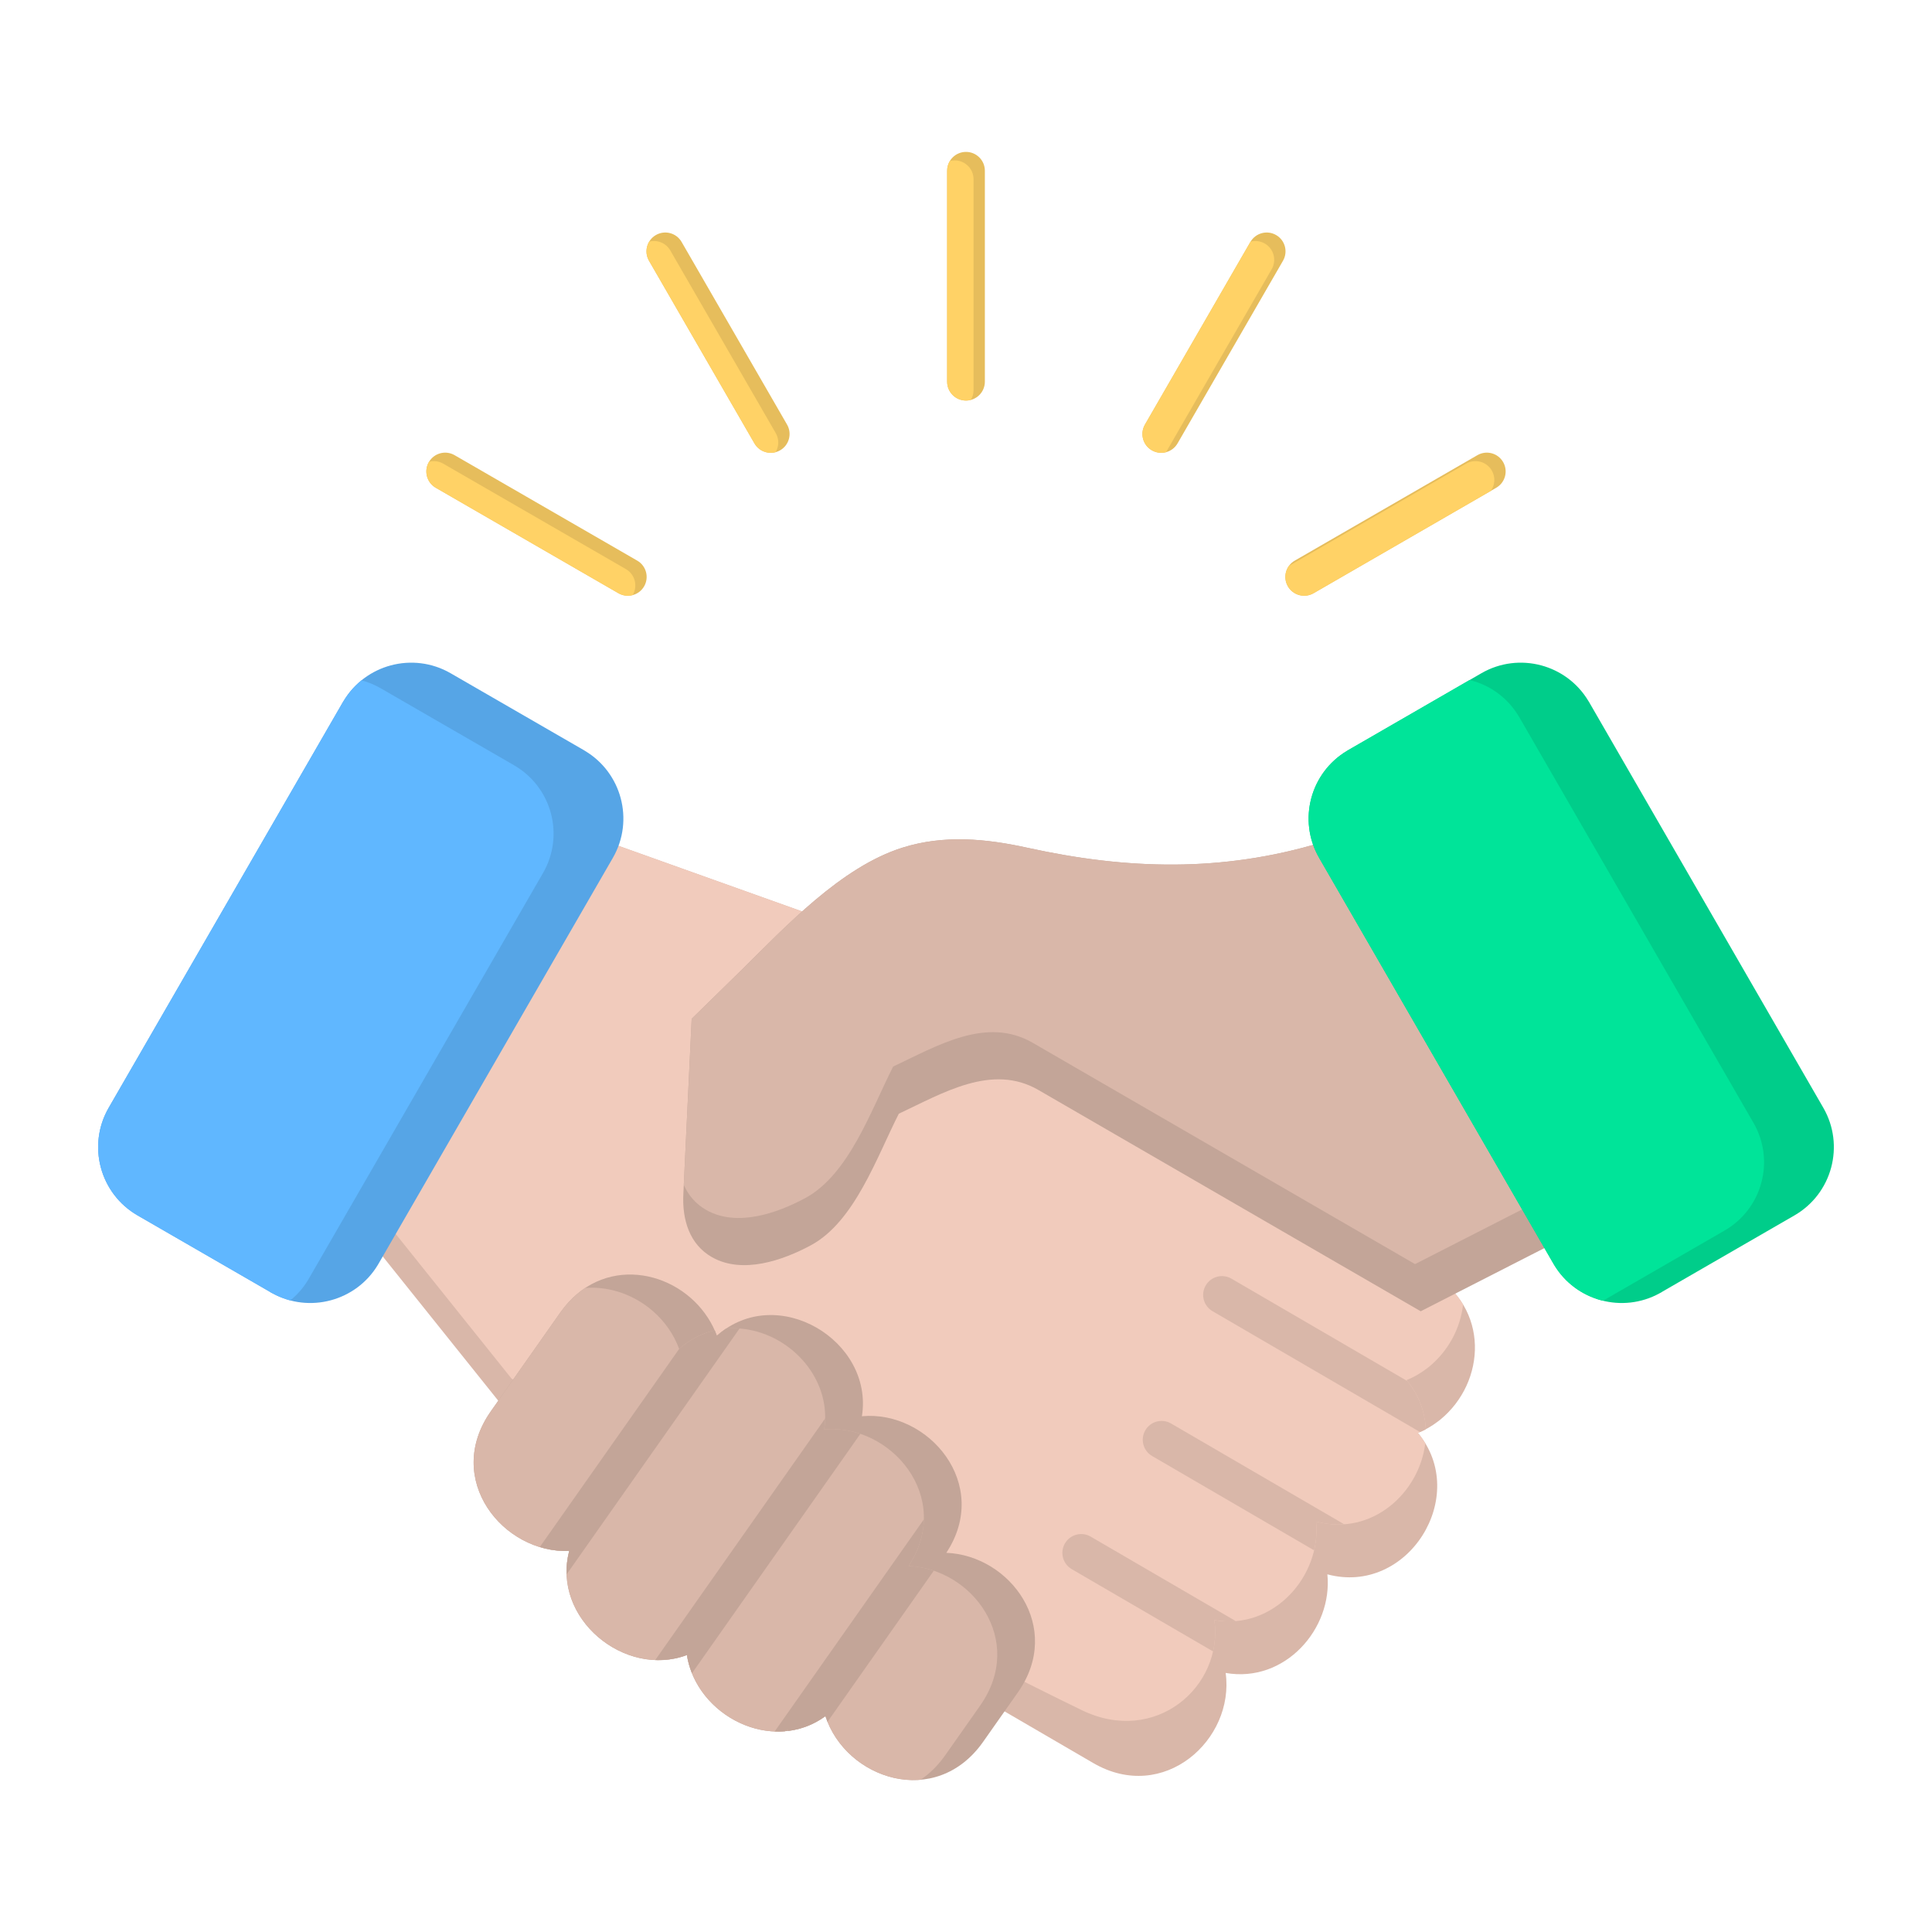 <svg id="Layer_1" enable-background="new 0 0 512 512" viewBox="0 0 512 512" xmlns="http://www.w3.org/2000/svg"><g clip-rule="evenodd" fill-rule="evenodd"><path d="m251 45.255c0-2.761 2.239-5 5-5s5 2.239 5 5v55.895c0 2.761-2.239 5-5 5s-5-2.239-5-5zm140.525 75.372c2.384-1.381 5.436-.567 6.816 1.816 1.381 2.384.567 5.436-1.816 6.816l-48.406 27.948c-2.384 1.38-5.436.567-6.816-1.816-1.38-2.384-.567-5.436 1.816-6.816zm-60.152-56.519-27.948 48.406c-1.38 2.384-.567 5.436 1.816 6.816 2.384 1.38 5.436.567 6.816-1.816l27.948-48.406c1.38-2.384.567-5.436-1.816-6.816-2.384-1.381-5.436-.568-6.816 1.816zm-215.898 65.152c-2.384-1.38-3.197-4.433-1.816-6.816 1.381-2.384 4.433-3.197 6.816-1.816l48.406 27.948c2.384 1.38 3.197 4.433 1.816 6.816-1.381 2.384-4.433 3.197-6.816 1.816zm56.52-60.153 27.948 48.406c1.381 2.384 4.433 3.197 6.816 1.816 2.384-1.38 3.197-4.433 1.816-6.816l-27.948-48.406c-1.38-2.384-4.432-3.197-6.816-1.817-2.383 1.382-3.197 4.434-1.816 6.817z" fill="#e6bd5c"/><path d="m251 45.255c0-.946.262-1.83.719-2.584.409-.108.838-.166 1.281-.166 2.761 0 5 2.239 5 5v55.895c0 .946-.263 1.83-.719 2.584-.409.108-.838.166-1.281.166-2.761 0-5-2.239-5-5zm137.526 77.622c2.384-1.38 5.436-.567 6.816 1.816 1.011 1.747.845 3.852-.254 5.396l-46.969 27.118c-2.384 1.38-5.436.567-6.816-1.816-1.011-1.747-.845-3.852.254-5.396zm-57.11-58.842c1.23-.325 2.585-.182 3.773.506 2.384 1.381 3.197 4.432 1.816 6.816l-27.948 48.406-.043.073c-1.23.325-2.585.182-3.773-.506-2.384-1.38-3.197-4.433-1.816-6.816l27.948-48.406zm-217.714 58.336c1.23-.325 2.585-.182 3.773.506l48.406 27.948c2.384 1.38 3.197 4.432 1.816 6.816l-.043.073c-1.23.325-2.585.182-3.773-.506l-48.406-27.948c-2.384-1.38-3.197-4.433-1.816-6.816zm58.335-58.337c2.121-.561 4.438.334 5.59 2.324l27.948 48.406c.943 1.628.862 3.567-.042 5.073-2.121.561-4.438-.334-5.59-2.324l-27.948-48.406c-.943-1.627-.862-3.567.042-5.073z" fill="#ffd266"/><path d="m381.069 376.7c-1.68 1.287-3.462 2.296-5.308 3.037 13.878 16.678-2.62 43.187-23.991 37.481 1.452 14.394-11.234 28.874-26.957 26.131 2.436 17.67-16.431 34.741-35.096 23.873l-31.181-18.156 4.317-8.432c4.886-9.543-3.756-18.788-12.462-19.13l-17.713-.695 9.756-14.8c7.304-11.081-3.74-21.601-13.098-20.734l-12.83 1.188 2.034-12.723c1.706-10.673-12.908-20.266-21.932-12.272l-11.019 9.761-5.013-13.841c-3.125-8.628-16.279-14.65-23.943-3.753l-18.076 25.698-43.835-54.74 59.903-103.756 68.358 24.419-29.852 29.162-2.024 42.613c-.213 4.494.675 7.963 5.609 8.197 4.349.206 9.696-2.026 13.436-4.045 8.135-4.392 14.472-21.499 19.149-30.624l1.558-3.039 5.95-2.804c13.941-6.618 28.608-13.096 43.397-4.536l98.945 57.273c15.676 9.074 14.725 28.806 2.518 38.793z" fill="#d9b7a9"/><path d="m377.85 378.769c-.685.363-1.382.685-2.088.968.736.884 1.381 1.797 1.95 2.731-1.542 13.073-14.058 24.724-28.941 20.75 1.452 14.394-11.235 28.875-26.957 26.132 2.436 17.67-15.666 33.304-35.096 23.873-8.441-4.097-16.471-8.12-24.131-12.066l.267-.522c4.886-9.543-3.756-18.788-12.462-19.13l-17.713-.695 9.756-14.8c7.304-11.081-3.74-21.601-13.098-20.734l-12.83 1.188 2.034-12.723c1.706-10.673-12.908-20.266-21.932-12.272l-11.019 9.761-5.013-13.841c-3.125-8.628-16.279-14.65-23.943-3.753l-12.196 17.339c-3.035-1.946-5.991-3.828-8.88-5.641l-37.395-46.698 56.464-97.798 62.73 22.409c18.539 9.506 24.862 14.947 62.85 36.935l98.945 57.273c3.824 2.214 6.656 5.062 8.579 8.248-.687 6.233-3.846 12.278-9.061 16.545l-.599.455c-1.68 1.287-3.462 2.296-5.308 3.037 3.306 3.972 4.885 8.506 5.087 13.029z" fill="#f1cbbc"/><path d="m377.85 378.769c-.502.265-1.009.509-1.523.732l-54.988-32.017c-2.384-1.38-3.197-4.432-1.816-6.816s4.432-3.197 6.816-1.816l46.647 27.16c3.155 3.908 4.667 8.337 4.864 12.757zm-21.625 25.183-45.892-26.721c-2.384-1.381-5.436-.567-6.816 1.816-1.38 2.384-.567 5.436 1.816 6.816l42.92 24.991c.582-2.482.777-5.06.517-7.636 2.571.687 5.071.906 7.455.734zm-28.732 25.657c-1.833.156-3.732.081-5.679-.259.393 2.85.249 5.647-.346 8.294l-37.439-21.799c-2.384-1.38-3.197-4.433-1.816-6.816 1.38-2.384 4.432-3.197 6.816-1.816z" fill="#d9b7a9"/><path d="m238.196 295.144c-5.839 11.501-11.711 28.607-23.269 34.847-7.473 4.034-18.133 7.735-26.186 3.208-6.072-3.414-7.964-10.034-7.65-16.65l2.212-46.564 12.947-12.669c11.92-11.744 26.643-27.58 42.952-32.695 10.961-3.437 22.055-2.383 33.095.047 26.427 5.817 51.501 6.506 77.634-1.329l7.577-2.272 60.7 105.135-41.708 21.298-101.314-58.645c-12.29-7.113-25.313.817-36.99 6.289z" fill="#c3a598"/><path d="m181.211 314.019 2.091-44.034 12.947-12.669c11.92-11.744 26.643-27.58 42.952-32.695 10.961-3.437 22.055-2.383 33.095.047 26.427 5.817 51.501 6.506 77.634-1.329l7.577-2.272 54.784 94.89-37.291 19.043-101.314-58.645c-12.29-7.114-25.312.816-36.99 6.288-5.839 11.501-11.711 28.607-23.269 34.847-7.473 4.034-18.133 7.735-26.186 3.208-2.881-1.619-4.82-3.96-6.03-6.679z" fill="#d9b7a9"/><path d="m187.581 349.187c.977 1.504 1.786 3.111 2.396 4.795 15.998-14.171 41.631 1.353 38.438 21.335 17.607-1.631 34.375 17.982 22.369 36.195 16.873.663 31.122 19.708 18.952 37.011l-9.212 13.097c-12.549 17.842-36.358 9.886-41.772-6.823-14.062 10.224-34.203-.06-36.714-16.198-16.475 6.184-35.899-9.728-31.185-27.589-17.488.741-33.447-18.991-20.772-37.01l18.372-26.12c10.971-15.597 30.766-11.576 39.128 1.307z" fill="#c3a598"/><path d="m189.404 352.553c.207.469.398.946.573 1.429.799-.708 1.622-1.341 2.464-1.904 2.416-.202 4.844.003 7.198.556 11.58 2.721 20.73 13.951 18.775 26.182 17.607-1.63 34.375 17.982 22.369 36.195 16.873.662 31.122 19.708 18.952 37.011l-9.212 13.097c-1.97 2.801-4.198 4.959-6.579 6.549-2.416.201-4.844-.003-7.199-.556-8.244-1.937-15.368-8.213-17.994-16.316-3.084 2.243-6.451 3.493-9.861 3.916-.048-.138-.094-.277-.139-.415-.24.174-.482.343-.725.505-2.415.202-4.843-.003-7.197-.556-9.35-2.196-17.295-10.02-18.792-19.647-16.475 6.184-35.899-9.728-31.185-27.589-17.488.741-33.447-18.991-20.772-37.01l18.372-26.12c1.97-2.801 4.199-4.959 6.58-6.549 2.412-.201 4.836.002 7.188.553 8.001 1.875 14.944 7.833 17.757 15.597 2.904-2.571 6.12-4.162 9.427-4.928z" fill="#d9b7a9"/><path d="m189.404 352.553c.207.469.398.946.573 1.429.799-.708 1.622-1.341 2.464-1.904 1.183-.099 2.369-.1 3.548-.011l-45.834 65.161c-.076-2.025.14-4.109.697-6.218-2.12.09-4.241-.128-6.305-.613-.506-.119-1.007-.255-1.505-.406l36.935-52.51c2.904-2.571 6.121-4.162 9.427-4.928zm29.271 23.353-45.029 64.017c2.814.113 5.656-.297 8.392-1.324.26 1.669.717 3.287 1.343 4.834l44.629-63.448c-.722-.243-1.455-.453-2.197-.628-2.419-.569-4.916-.77-7.399-.54.157-.979.242-1.951.261-2.911zm26.171 26.724c-.078 4.01-1.318 8.219-4.062 12.383 1.509.059 3.01.269 4.483.615.742.174 1.476.384 2.199.628l-28.167 40.044c-.2-.494-.383-.995-.547-1.503-3.084 2.243-6.451 3.493-9.861 3.916-.048-.138-.094-.277-.139-.415-.24.174-.482.343-.725.505-.911.076-1.823.094-2.733.058z" fill="#c3a598"/><path d="m357.219 198.832 35.377-20.425c4.984-2.878 10.68-3.458 15.838-2.076 5.043 1.351 9.593 4.59 12.486 9.402.067.099.131.2.192.305l62.088 107.54c2.878 4.984 3.458 10.68 2.076 15.838-1.381 5.155-4.735 9.796-9.727 12.678l-34.962 20.185c-.241.172-.498.322-.768.449-4.894 2.695-10.435 3.215-15.466 1.867-5.044-1.352-9.591-4.579-12.477-9.367-.145-.209-.274-.429-.386-.66l-61.904-107.22c-2.878-4.984-3.458-10.679-2.076-15.838 1.351-5.042 4.59-9.593 9.402-12.486.101-.068.202-.132.307-.192z" fill="#00cd8a"/><path d="m357.219 198.832 32.25-18.62c.155.038.31.077.465.119 5.042 1.351 9.593 4.59 12.486 9.402.067.099.131.2.192.305l62.088 107.54c2.878 4.985 3.458 10.68 2.076 15.838-1.381 5.155-4.735 9.796-9.727 12.678l-32.245 18.616c-.151-.037-.301-.075-.451-.115-5.044-1.352-9.591-4.579-12.477-9.367-.145-.209-.274-.429-.386-.66l-61.904-107.22c-2.878-4.984-3.458-10.679-2.076-15.838 1.351-5.042 4.59-9.593 9.402-12.486.101-.068.202-.132.307-.192z" fill="#00e499"/><path d="m119.404 178.406 35.377 20.425c.105.061.206.125.305.192 4.812 2.893 8.051 7.444 9.402 12.486 1.382 5.159.802 10.854-2.076 15.838l-61.904 107.221c-.112.23-.241.451-.386.66-2.886 4.788-7.432 8.015-12.477 9.367-5.031 1.348-10.571.829-15.466-1.867-.27-.127-.527-.278-.768-.449l-34.961-20.186c-4.992-2.882-8.345-7.523-9.726-12.678-1.382-5.159-.802-10.854 2.076-15.838l62.088-107.54c.061-.105.125-.206.192-.305 2.893-4.812 7.444-8.051 12.486-9.402 5.159-1.382 10.854-.801 15.838 2.076z" fill="#56a5e6"/><path d="m76.93 344.628c-1.623-.427-3.218-1.057-4.75-1.901-.27-.127-.527-.278-.768-.449l-34.962-20.185c-4.992-2.882-8.345-7.523-9.726-12.678-1.382-5.159-.802-10.854 2.076-15.838l62.088-107.54c.061-.105.125-.206.192-.305 1.28-2.128 2.883-3.949 4.711-5.434 1.752.461 3.472 1.16 5.114 2.108l35.377 20.425c.105.061.206.125.305.192 4.812 2.893 8.051 7.444 9.402 12.486 1.382 5.159.802 10.854-2.076 15.838l-61.905 107.221c-.112.23-.241.451-.385.66-1.274 2.113-2.872 3.922-4.693 5.4z" fill="#60b7ff"/></g></svg>